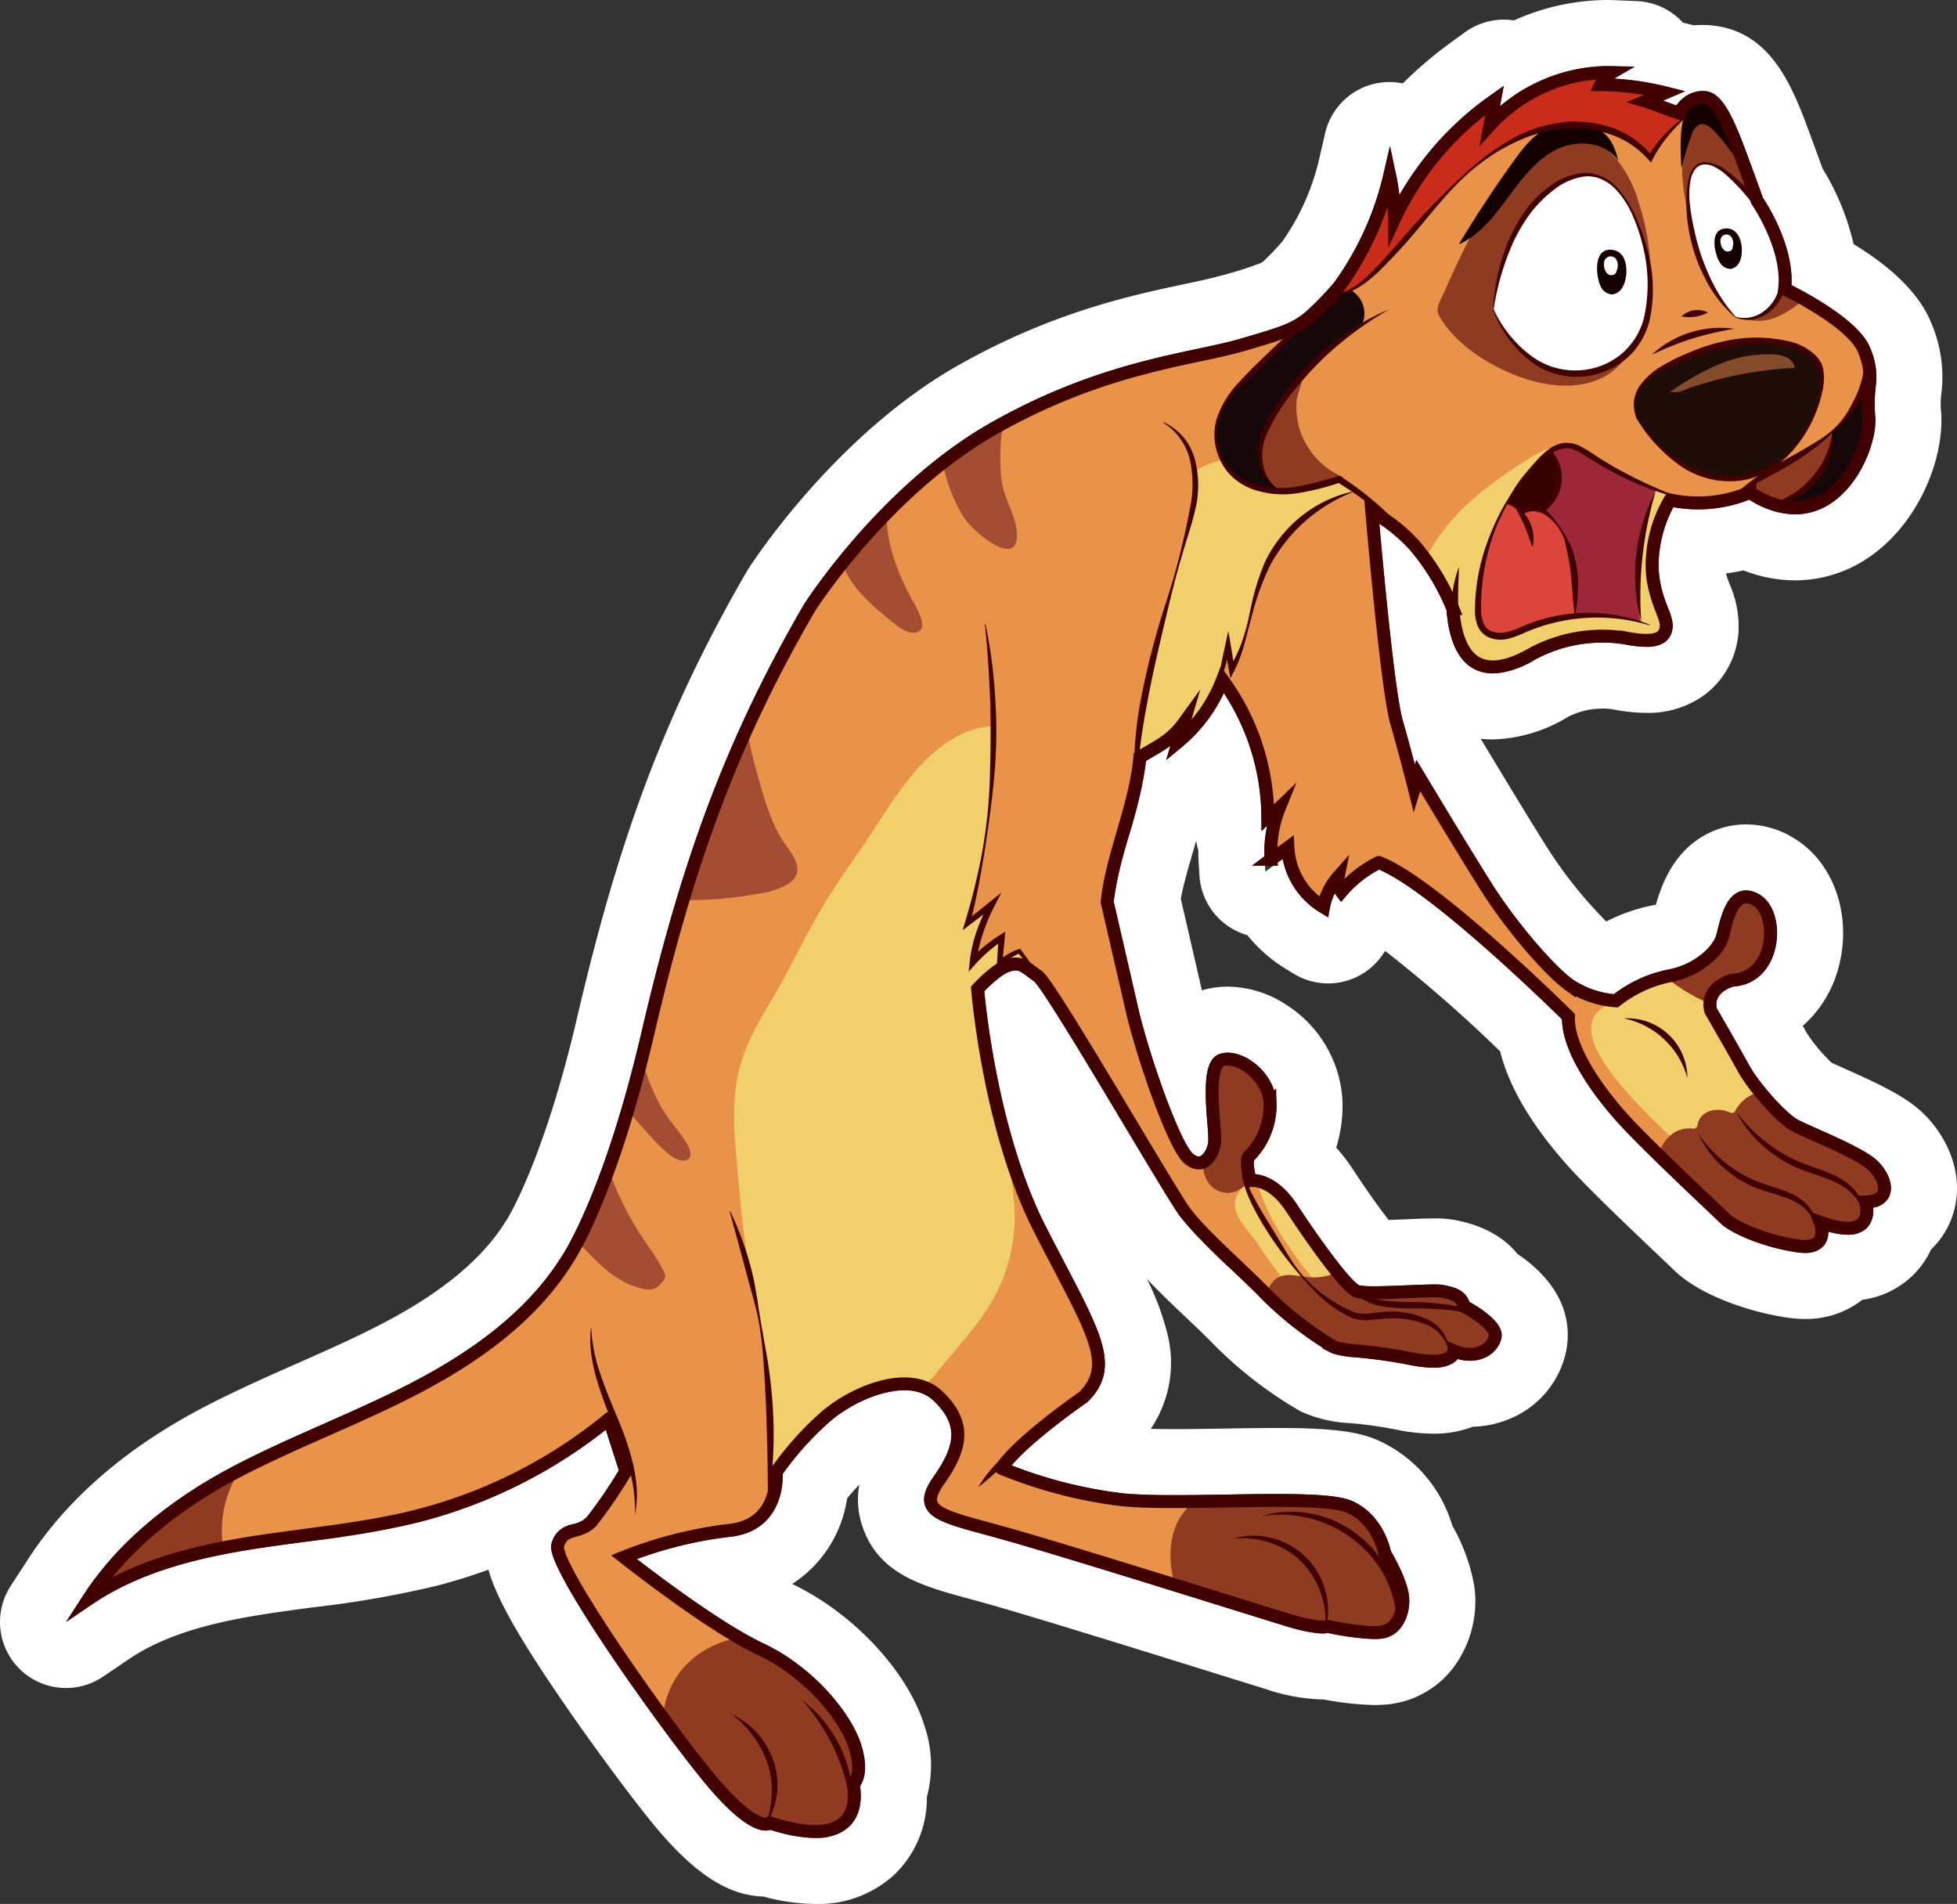 <svg xmlns="http://www.w3.org/2000/svg" viewBox="0 0 296.445 288.374"><rect x="0" y="0" width="296.445" height="288.374" fill="#333333" stroke="none"/><defs><style>.cls-1{fill:#fff}.cls-3{fill:#400100}.cls-4{fill:#f1cf6c}.cls-5{fill:#8e3b22}.cls-6{fill:#160708}.cls-13{fill:#a34d33}.cls-14{fill:#150000}</style></defs><g id="Layer_5"><path class="cls-1" d="M245.11 15.813q.42 0 .837.017l3.358.14-2.907 1.686c-.035.02-.069.041-.103.063a43.559 43.559 0 0 1 7.92 1.206l2.83.704-3.333 1.425.208.08c.589.224 1.154.44 1.788.653a4.929 4.929 0 0 1 3.94-2.194 4.82 4.82 0 0 1 .65.045c2.533.347 4.2 4.354 6.277 9.977l.195.53a360.82 360.82 0 0 1 2.038 5.604c.64.953 4.692 7.246 4.335 13.25 2.298 1.155 10.203 5.361 11.873 9.398a10.915 10.915 0 0 1 .873 6.17 21.347 21.347 0 0 0-.054 4.296c.321 3.64-2.234 10.516-7.127 13.447a9.689 9.689 0 0 1-5.02 1.403 13.156 13.156 0 0 1-6.931-2.217 20.945 20.945 0 0 1-7.772 1.462 21.331 21.331 0 0 1-3.733-.328 19.684 19.684 0 0 0-2.193 7.652 16.499 16.499 0 0 0 1.377 7.584 7.133 7.133 0 0 1 .718 2.9 3.007 3.007 0 0 1-1.141 2.267 4.607 4.607 0 0 1-2.858.75 17.432 17.432 0 0 1-3.143-.348 18.486 18.486 0 0 0-3.388-.3 21.452 21.452 0 0 0-10.31 2.58 13.237 13.237 0 0 1-6.401 2.093 5.995 5.995 0 0 1-2.843-.673c-2.396-1.265-3.803-4.268-4.182-8.924a34.345 34.345 0 0 0-5.445-8.994 26.578 26.578 0 0 0-4.723-4.084c.545 6.174 2.319 25.51 3.542 29.792a337.77 337.77 0 0 1 1.835 6.7l.226-.736 1.13 1.883c.067.112 6.77 11.28 10.315 16.892 3.523 5.579 9.277 12.374 12.313 14.543a13.493 13.493 0 0 0 6.16 2.186 19.875 19.875 0 0 1 8.07-3.7c4.134-.714 6.985-3.522 7.452-5.275.055-.207.113-.442.175-.695.489-1.978 1.226-4.968 3.232-5.817a2.847 2.847 0 0 1 1.12-.229 3.99 3.99 0 0 1 2 .61c2.201 1.284 3.225 4.836 2.38 8.263-.83 3.375-3.184 5.49-6.308 5.679-.56.16-3.01 1-2.528 3.303.497.86 3.38 5.852 4.876 8.572 1.626 2.957 5.727 7.395 7.389 8.29.59.318 1.708.816 3.002 1.393 2.96 1.319 6.642 2.96 8.511 4.376 1.416 1.074 3.118 3.502 2.469 5.544a3.03 3.03 0 0 1-2.566 2.02 3.82 3.82 0 0 1-1.004 3.126 3.95 3.95 0 0 1-2.846.977 11.045 11.045 0 0 1-2.929-.467 3.196 3.196 0 0 1-.645 2.053 3.52 3.52 0 0 1-2.921 1.165 8.424 8.424 0 0 1-1.229-.097c-5.183-.762-10.07-2.912-11.625-4.467a193.851 193.851 0 0 0-2.434-2.326c-3.61-3.425-10.33-9.8-13.17-12.98-3.102-3.475-8.227-10.03-8.331-15.51-2.472-2.427-19.93-19.41-27.701-22.68a16.955 16.955 0 0 0-4.957 3.958l-.792.948-.743-.988a3.493 3.493 0 0 1-.213-.32 8.44 8.44 0 0 0-.752 2.243l-.26 1.4-1.215-.744a12.24 12.24 0 0 1-5.673-8.078c-.405.268-.81.537-1.174.81l-1.446 1.083-.117-1.803a18.745 18.745 0 0 1 .386-5.171l-.86.831-.018-2.283a34.516 34.516 0 0 0-5.69-18.632 23.491 23.491 0 0 1-6.26 8.112l-2.463 2.04.627-2.146a28.672 28.672 0 0 1-2.72 1.71c-.31.181-.634.368-.969.567a65.657 65.657 0 0 1-2.546 11.18 60.303 60.303 0 0 0-2.344 10.152c.286 1.234 2.167 9.366 3.684 15.987 1.722 7.51 6.493 20.727 8.338 22.203a1.45 1.45 0 0 0 .868.399.574.574 0 0 0 .251-.056 2.983 2.983 0 0 0 1.185-2.347 24.523 24.523 0 0 0-.136-2.522c-.423-5.296-.577-9.748 1.834-10.599a3.71 3.71 0 0 1 1.243-.202 6.588 6.588 0 0 1 3.604 1.253 8.482 8.482 0 0 1 3.79 6.422 11.98 11.98 0 0 1-3.413 8.653 6.308 6.308 0 0 0 .205 2.077c1.34.125 3.892.901 6.341 4.632 4.713 7.181 8.477 11.837 9.394 12.19a9.424 9.424 0 0 0 2.213.152c1.562 0 3.608-.085 5.179-.151 1.735-.072 3.037-.124 3.958-.124a7.8 7.8 0 0 1 1.378.083c1.423.284 3.334.665 3.943 2.545 1.664.913 5.354 3.223 4.87 5.503a4.234 4.234 0 0 1-2.219 2.82 5.403 5.403 0 0 1-2.544.608 6.961 6.961 0 0 1-1.877-.27 2.46 2.46 0 0 1-.358.378 5.028 5.028 0 0 1-3.352.935 18.857 18.857 0 0 1-3.637-.422 75.264 75.264 0 0 0-7.881-1.126 12.594 12.594 0 0 1-4.038-.754 53.663 53.663 0 0 1-10.447-8.132c-1.159-1.212-2.72-2.694-4.375-4.265a78.132 78.132 0 0 1-7.976-8.252c-1.032-1.395-4.386-6.997-8.27-13.484-5.03-8.399-12.63-21.091-13.817-22.073a33.14 33.14 0 0 1-.982-.715c-.844-.633-1.248-.937-1.816-.937a2.822 2.822 0 0 0-.812.149c-1.242.378-3.052 2.082-3.931 3.003.285 3.048 2.286 21.843 9.287 35.576 1.066 2.09 2.058 3.99 2.966 5.724 5.725 10.955 8.339 15.955 3.44 20.855l-.139.114c-.086.06-8.052 5.559-11.418 9.543a68.155 68.155 0 0 0 16.943 4.24c2.123.203 4.845.266 7.81.266 2.479 0 5.127-.044 7.736-.087 2.63-.043 5.214-.085 7.608-.085 5.198 0 9.497.2 11.415 1.03 4.47 1.938 5.707 6.58 5.926 7.58.446.773 2.447 4.34 2.738 6.667a6.813 6.813 0 0 1-1.218 4.965 4.303 4.303 0 0 1-2.932 1.666 9.126 9.126 0 0 1-1.04.053 42.527 42.527 0 0 1-7.109-.912 3.76 3.76 0 0 1-.79.072 23.586 23.586 0 0 1-5.829-1.194c-1.347-.412-4.021-1.245-7.431-2.307-10.12-3.153-27.06-8.43-34.583-10.558a336.76 336.76 0 0 0-3.263-.902c-5.365-1.462-8.321-2.267-9.072-4.354-.556-1.548.405-3.208 1.304-4.483 3.542-5.018 3.535-8.015-.03-11.452a6.208 6.208 0 0 0-4.452-1.59c-3.801 0-8.397 2.264-11.288 4.769a46.875 46.875 0 0 0-7.124 7.915c.158 3.218-1.312 8.89-8.092 9.53a60.64 60.64 0 0 0-13.983 3.362c3.527 2.718 13.088 9.909 19.097 12.737 7.684 3.617 13.405 10.64 14.886 15.413 1.105 3.561.367 5.433-.186 6.244.188 1.19.407 4.194-1.698 6.161a7.233 7.233 0 0 1-5.12 1.678 23.116 23.116 0 0 1-6.737-1.222 2.42 2.42 0 0 1-.735.105q-.079 0-.163-.004c-2.062-.126-4.954-2.364-8.594-6.65-4.965-5.85-24.878-32.869-23.688-36.835a3.93 3.93 0 0 1 3.246-2.91 3.885 3.885 0 0 0 2.19-1.192 67.746 67.746 0 0 0 4.76-6.967l-1.97-6.143a76.61 76.61 0 0 1-28.09 13.936 147.52 147.52 0 0 1-17.382 3.02c-2.74.363-5.574.739-8.34 1.184-7.172 1.154-16.378 3.139-23.968 8.272l-3.99 2.699 2.62-4.042c5.021-7.748 12.78-14.383 23.061-19.722 4.375-2.271 8.947-4.293 13.368-6.248 4.575-2.023 9.305-4.115 13.79-6.474 10.46-5.501 17.73-11.667 22.224-18.849.088-.129 6.374-9.428 12.084-33.88 5.279-22.602 11.49-42.293 24.652-64.924.133-.212 11.568-18.008 28.2-27.448 12.892-7.317 23.654-9.603 31.512-11.272 2.308-.49 4.3-.913 5.969-1.39 7.316-2.09 7.94-2.505 9.603-3.614a38.711 38.711 0 0 0 5.02-5.025 45.67 45.67 0 0 0 7.453-16.378l.919-3.977.985 3.96a22.447 22.447 0 0 1 .513 3.142 48.105 48.105 0 0 1 13.834-15.113l1.987-1.44-.582 3.115a25.807 25.807 0 0 1 16.121-6.088m0-10a34.857 34.857 0 0 0-14.003 3.092 10.004 10.004 0 0 0-7.402 1.783l-1.987 1.44a63.25 63.25 0 0 0-7.447 6.314 10.006 10.006 0 0 0-2.018-.205h-.085a10 10 0 0 0-9.66 7.749l-.918 3.976a35.604 35.604 0 0 1-5.572 12.433 40.908 40.908 0 0 1-2.898 3.03c-.137.09-.269.177-.316.204a54.003 54.003 0 0 1-6.294 1.987c-1.34.383-3.174.772-5.298 1.223-8.019 1.703-20.135 4.277-34.372 12.357-18.978 10.772-31.604 30.622-31.729 30.821q-.092.147-.18.297c-13.785 23.703-20.261 44.198-25.745 67.677-5.026 21.524-10.432 30.237-10.66 30.598q-.084.124-.163.25c-3.531 5.643-9.55 10.65-18.401 15.304-4.179 2.198-8.744 4.217-13.16 6.17-4.58 2.026-9.297 4.111-13.952 6.528C21.011 224.99 11.98 232.781 6.004 242l-2.619 4.041a10 10 0 0 0 13.995 13.722l3.99-2.7c5.967-4.036 13.798-5.69 19.954-6.68 2.64-.426 5.398-.792 8.064-1.145a155.154 155.154 0 0 0 18.562-3.249 83.503 83.503 0 0 0 7.812-2.431c1.136 4.054 4.25 9.73 10.835 19.374 5.47 8.01 11.935 16.595 14.788 19.955 5.702 6.716 10.515 9.85 15.608 10.16l.114.007q.166.008.326.012a30.308 30.308 0 0 0 7.803 1.121 16.967 16.967 0 0 0 11.948-4.37 16.078 16.078 0 0 0 4.993-11.827 18.58 18.58 0 0 0-.385-10.85c-2.552-8.223-10.766-17.008-20.011-21.418a18.626 18.626 0 0 0 8.309-12.957 38.384 38.384 0 0 1 1.851-2.087 12.69 12.69 0 0 0 .571 6.606c2.513 6.986 8.993 8.752 15.855 10.622.975.265 2.032.553 3.168.875 7.458 2.11 24.94 7.557 34.33 10.484l.788.245c3.057.951 5.444 1.694 6.695 2.077a29.201 29.201 0 0 0 8.753 1.631l.193-.001a45.746 45.746 0 0 0 7.706.84 18.849 18.849 0 0 0 2.196-.119 14.298 14.298 0 0 0 9.644-5.426 16.77 16.77 0 0 0 3.273-12.38 28.25 28.25 0 0 0-3.345-9.25 20.545 20.545 0 0 0-11.265-12.93c-3.165-1.37-7.192-1.855-15.392-1.855a487 487 0 0 0-7.702.085l-.069.001-.098.002c-2.512.041-5.11.084-7.476.084-1.387 0-2.606-.015-3.669-.045a17.848 17.848 0 0 0 2.475-14.554 40.194 40.194 0 0 0-3.06-8.14c1.852 1.966 3.991 3.996 6.087 5.984 1.561 1.482 3.038 2.884 4.032 3.923a62.039 62.039 0 0 0 13.197 10.162 20.23 20.23 0 0 0 7.53 1.763 65.577 65.577 0 0 1 6.906.98 28.415 28.415 0 0 0 5.596.617 16.535 16.535 0 0 0 6.023-1.05 15.466 15.466 0 0 0 6.78-1.76 14.207 14.207 0 0 0 7.328-9.578c.71-3.348.569-9.47-7.361-14.844-2.068-2.567-5.17-4.274-9.272-5.093a16.415 16.415 0 0 0-3.339-.277c-1.114 0-2.456.053-4.375.133-.752.031-1.648.069-2.526.097-1.299-1.68-3.183-4.28-5.483-7.784a24.692 24.692 0 0 0-2.454-3.167 21.464 21.464 0 0 0 .955-7.064 18.331 18.331 0 0 0-8.154-14.33 16.43 16.43 0 0 0-9.234-2.989 13.758 13.758 0 0 0-3.912.559 8207.792 8207.792 0 0 0-3.192-13.858c.373-2.069 1.038-4.358 1.784-6.927q.267-.92.542-1.88a9.979 9.979 0 0 0 .329 1.462q-.008 1.039.06 2.076l.117 1.797a10.002 10.002 0 0 0 7.248 8.971 22.626 22.626 0 0 0 5.8 5.093l1.215.744a10 10 0 0 0 13.766-3.328l.116-.103a212.77 212.77 0 0 1 17.397 15.19c1.336 5.387 4.763 11.192 10.235 17.322 2.869 3.212 8.586 8.678 13.72 13.55l.175.165a230.04 230.04 0 0 1 2.087 1.992c3.861 3.861 11.445 6.446 17.252 7.3a18.44 18.44 0 0 0 2.683.203 13.78 13.78 0 0 0 8.717-2.903 13.474 13.474 0 0 0 7.521-3.585 13.056 13.056 0 0 0 2.88-4.03 12.614 12.614 0 0 0 3.32-5.32c2.12-6.664-1.601-13.249-5.955-16.549-2.577-1.953-6.109-3.592-10.458-5.531-.611-.272-1.432-.637-1.955-.881a24.849 24.849 0 0 1-3.768-4.496c-.185-.337-.39-.707-.61-1.098a17.804 17.804 0 0 0 5.52-9.25c1.923-7.812-.977-15.745-7.053-19.289a13.844 13.844 0 0 0-7.038-1.972 12.805 12.805 0 0 0-5.023 1.021c-5.663 2.398-7.723 7.793-8.653 11.14h-.005a27.162 27.162 0 0 0-7.518 2.545 66.983 66.983 0 0 1-8.868-11.058c-3.31-5.239-9.531-15.591-10.147-16.615a16.975 16.975 0 0 0 1.836.098 22.952 22.952 0 0 0 11.4-3.432 11.586 11.586 0 0 1 5.31-1.24 8.607 8.607 0 0 1 1.547.128 27.066 27.066 0 0 0 4.985.519 14.376 14.376 0 0 0 8.887-2.772 12.996 12.996 0 0 0 5.07-9.336 15.799 15.799 0 0 0-1.326-7.358c-.245-.644-.44-1.172-.574-1.643a31.734 31.734 0 0 0 2.66-.474 21.444 21.444 0 0 0 7.815 1.514 19.79 19.79 0 0 0 10.156-2.823c8.31-4.978 12.602-15.555 11.953-22.907a11.662 11.662 0 0 1 .049-2.485 20.756 20.756 0 0 0-1.59-10.926c-1.709-4.132-5.636-8.085-11.7-11.79a38.071 38.071 0 0 0-4.705-11.451c-.347-.97-.899-2.491-1.702-4.66l-.19-.515c-2.509-6.792-5.628-15.236-14.3-16.426a14.912 14.912 0 0 0-2.01-.138q-.651 0-1.292.057l-1.656-.412a9.995 9.995 0 0 0-6.983-3.26l-3.357-.139c-.411-.017-.83-.026-1.25-.026z" transform="translate(-1.776 -5.813)"/></g><g id="Layer_4"><path d="M204.648 49.199a46.435 46.435 0 0 0 7.638-16.765 34.102 34.102 0 0 1 .708 6.583 45.344 45.344 0 0 1 15.163-17.998l-.702 3.763a24.401 24.401 0 0 1 18.452-7.973 4.144 4.144 0 0 0-1.664 1.822 42.379 42.379 0 0 1 9.736 1.244l-2.97 1.27c1.947.595 3.176 1.21 5.123 1.806 0 0 1.323-2.715 4.033-2.343 2.244.308 4.19 5.836 5.687 9.877s2.395 6.735 2.395 6.735 4.49 5.699 3.741 11.979c0 0 10.327 5.232 12.123 9.572s.3 5.089.748 10.177-5.897 19.373-18.02 11.441a20.058 20.058 0 0 1-12.079 1.148 19.41 19.41 0 0 0-2.677 8.663c-.449 5.388 2.245 8.83 2.095 10.477s-1.197 2.694-5.986 1.796a22.377 22.377 0 0 0-14.368 2.394c-3.89 2.245-11.075 4.94-11.973-6.884a35.47 35.47 0 0 0-5.687-9.429 24.25 24.25 0 0 0-6.585-5.238s2.245 26.64 3.742 31.878 2.694 10.027 2.694 10.027l.598-1.945s6.735 11.224 10.327 16.912 9.429 12.571 12.571 14.816a14.515 14.515 0 0 0 7.035 2.395 19.235 19.235 0 0 1 7.932-3.742c4.34-.748 7.632-3.741 8.231-5.986s1.497-7.633 5.089-5.538 2.993 11.823-3.592 12.123c0 0-4.19 1.047-3.293 4.64 0 0 3.293 5.686 4.939 8.68s5.837 7.632 7.782 8.68 8.77 3.705 11.387 5.687c2.082 1.578 3.995 5.776-.645 5.926 0 0 1.939 6.275-6.888 3.06 0 0 1.684 4.334-3.405 3.586s-9.728-2.844-11.075-4.19-11.823-11.076-15.564-15.266-8.232-10.477-8.082-15.266c0 0-20.354-20.204-28.735-23.347a17.994 17.994 0 0 0-5.656 4.405 2.788 2.788 0 0 1-.493-2.207 9.47 9.47 0 0 0-2.219 4.54 11.114 11.114 0 0 1-5.384-8.983c-.793.594-1.767 1.17-2.56 1.765a17.727 17.727 0 0 1 1.234-7.736c-.512.494-1.212.675-1.724 1.17a35.493 35.493 0 0 0-6.87-20.623 22.708 22.708 0 0 1-6.685 9.356l.808-2.765c-1.902 2.62-3.861 3.427-6.632 5.102-.707 7.632-4.224 14.836-4.956 21.98 0 0 2.075 8.962 3.721 16.146s6.436 20.953 8.68 22.749 3.742-.749 3.892-2.694-1.497-11.375 1.047-12.273 7.184 2.395 7.334 6.586a10.921 10.921 0 0 1-3.143 7.932c-.748.598.15 3.741.15 3.741s3.143-.598 6.285 4.19 8.232 11.974 9.878 12.572 11.374-.299 12.871 0 2.993.599 3.293 2.245c0 0 5.168 2.694 4.754 4.64s-2.928 3.49-6.221 2.143c0 0 .12 2.496-6.615 1.15s-10.177-1.048-11.674-1.797a52.84 52.84 0 0 1-10.177-7.932c-3.292-3.442-9.728-8.98-12.272-12.422s-20.354-34.422-22.3-35.769-2.502-2.245-4.469-1.646-4.66 3.592-4.66 3.592 1.646 21.102 9.429 36.368 11.673 20.354 6.585 25.442c0 0-9.579 6.585-12.422 10.776a69.614 69.614 0 0 0 18.408 4.789c9.429.898 29.783-.898 34.273 1.048s5.388 7.034 5.388 7.034 2.394 4.04 2.694 6.435-.749 5.238-3.293 5.538-8.082-.898-8.082-.898-.898.598-6.285-1.048-31.986-10.027-42.035-12.87-14.089-3.144-10.497-8.232 4.041-8.68-.15-12.722-12.571-.748-17.061 3.143a47.146 47.146 0 0 0-7.483 8.381s.748 8.082-7.184 8.83a63.342 63.342 0 0 0-15.864 4.041s13.02 10.327 20.653 13.919 13.02 10.476 14.368 14.816-.3 5.688-.3 5.688 2.694 10.775-12.571 5.836c0 0-1.946 1.796-8.68-6.136s-24.395-32.925-23.497-35.919 3.292-1.496 5.238-3.741a74.136 74.136 0 0 0 5.088-7.483l-2.544-7.932a75.017 75.017 0 0 1-28.828 14.65c-8.388 2.16-17.08 2.81-25.633 4.186s-17.186 3.575-24.36 8.428c5.438-8.392 13.815-14.776 22.69-19.385s18.312-8.07 27.163-12.725 17.291-10.718 22.597-19.195c0 0 6.371-9.184 12.208-34.178s12.272-43.551 24.544-64.654c0 0 11.225-17.66 27.838-27.089s29.932-10.476 37.265-12.571 8.082-2.544 9.878-3.742 5.246-5.232 5.246-5.232z" transform="translate(-1.776 -5.813)" style="fill:#e9924a"/><path class="cls-3" d="M186.045 110.687q.254-1.836.61-3.647c.213-1.214.479-2.414.741-3.616l.445-2.033.358 2.072c.212 1.233.42 2.466.56 3.708l-.768-.15a24.138 24.138 0 0 0 3.029-7.86 35.985 35.985 0 0 1 2.39-8.268 20.063 20.063 0 0 1 5.375-6.8 19.165 19.165 0 0 1 7.714-3.792l.03.093a24.413 24.413 0 0 0-12.301 10.915 38.812 38.812 0 0 0-2.878 7.935c-.775 2.731-1.289 5.58-2.643 8.188l-.542 1.045-.225-1.195c-.23-1.23-.393-2.47-.551-3.709l.802.04c-.304 1.191-.606 2.383-.959 3.563q-.498 1.778-1.092 3.533z" transform="translate(-1.776 -5.813)"/><path class="cls-4" d="M186.637 109.523a.658.658 0 0 1 0-.187 20.747 20.747 0 0 0 .431-3.186.622.622 0 0 1 1.217-.164 9.726 9.726 0 0 1 .243 1.142c2.279-5.909 2.891-12.602 6.413-17.942a22.826 22.826 0 0 1 12.153-9.072 21.713 21.713 0 0 0-6.173-2.986c-2.255-.765-4.674-1.97-7.037-2.23-4.135.056-7.956.205-11.12 2.338-.283 3.982-.162 6.7-1.515 10.497-1.418 3.982-3.462 12.326-4.467 16.43a97.67 97.67 0 0 0-1.866 9.83c-.321 1.937-1.079 3.904-.926 5.888a7.64 7.64 0 0 0 .33 1.685c.046-.365.092-.73.126-1.096 2.771-1.675 4.73-2.481 6.632-5.102l-.808 2.765a22.543 22.543 0 0 0 6.367-8.61z" transform="translate(-1.776 -5.813)"/><path class="cls-4" d="M255.49 178.643c1.738 1.81 3.443 4.223 6.14 4.424 2.742.204 5.176-1.238 7.133-3.027a45.373 45.373 0 0 0 4.175-4.242 32.584 32.584 0 0 1-7.086-8.222c-1.646-2.994-4.939-8.68-4.939-8.68-.898-3.593 3.293-4.64 3.293-4.64 6.585-.3 7.183-10.028 3.592-12.123s-4.49 3.293-5.089 5.538-3.891 5.238-8.231 5.986a18.917 18.917 0 0 0-7.54 3.437.454.454 0 0 1-.342.438c-11.162 3.272 5.52 17.597 8.894 21.111z" transform="translate(-1.776 -5.813)"/><path class="cls-4" d="M192.234 194.094a64.727 64.727 0 0 0 3.795 5.32c2.02 2.217 4.112 2.735 6.173 2.33a7.46 7.46 0 0 1-2.924-2.465 54.62 54.62 0 0 1-5.125-7.236.494.494 0 0 1-.214-.163 18.57 18.57 0 0 1-3.549-6.631c-3.461 3.25-.263 6.006 1.844 8.845z" transform="translate(-1.776 -5.813)"/><path class="cls-4" d="M192.134 184.667a31.686 31.686 0 0 0 4.814 9.829 37.948 37.948 0 0 0 3.862 5.092 3.257 3.257 0 0 0 4.85.396 104.484 104.484 0 0 1-8.204-11.156c-2.08-3.17-4.153-3.975-5.322-4.16z" transform="translate(-1.776 -5.813)"/><path class="cls-4" d="M156.002 149.776a4.879 4.879 0 0 0-2.11 1.367c-.317.386-.952-.03-.818-.477a14.326 14.326 0 0 0 .391-2.844c-1.271.89-2.506 1.83-3.747 2.763-.357.27-.82-.176-.719-.553a22.463 22.463 0 0 1 2.853-7.016 11.537 11.537 0 0 0-2.216 1.787.418.418 0 0 1-.468.12.463.463 0 0 1-.458-.466c-.03-2.067.82-3.89 1.252-5.88.506-2.332.765-4.751 1.147-7.108a63.425 63.425 0 0 0 1.033-15.663c-8.064.373-13.619 8.827-17.539 14.952-2.338 3.654-4.937 7.134-7.242 10.808-2.47 3.937-4.544 8.108-6.722 12.207-2.103 3.958-4.795 7.716-6.283 11.969-1.578 4.509-1.563 9.363-1.14 14.065.893 9.9 1.048 14.616 4.075 28.603.98 4.528.863 10.128 1.074 14.757.16 3.534-.054 7.083-.04 10.617a10.088 10.088 0 0 0 1.008-4.997 47.145 47.145 0 0 1 7.483-8.38c3.828-3.318 10.476-6.183 14.952-4.457 1.37-1.613 2.72-3.243 4.076-4.868 2.612-3.127 5.28-6.098 7.053-9.808a25.595 25.595 0 0 0 2.557-12.277c-.182-3.995-1.163-7.906-1.696-11.861a130.39 130.39 0 0 1-3.894-21.533s2.694-2.994 4.66-3.592c1.682-.512 2.339.075 3.71 1.097a10.136 10.136 0 0 0-2.226-3.324z" transform="translate(-1.776 -5.813)"/><path class="cls-4" d="M217.886 90.221c3.105-6.35 9.002-10.84 14.97-14.627 1.737-1.101 3.61-2.199 5.665-2.224 2.917-.035 5.37 2.057 7.522 4.028 2.455 2.249 6.31 2.117 9.258 3.664a17.341 17.341 0 0 0-1.536 18.213 3.164 3.164 0 0 1 .577 2.33 1.958 1.958 0 0 1-1.577 1.197 6.249 6.249 0 0 1-2.067-.125c-5.013-.832-10.342-.844-14.963 1.268-2.282 1.044-4.454 2.613-6.962 2.692a6.275 6.275 0 0 1-5.71-3.461c-.766-1.59-.812-3.414-1.136-5.149a16.848 16.848 0 0 0-4.041-7.806z" transform="translate(-1.776 -5.813)"/><path class="cls-5" d="M198.804 71.305a11.695 11.695 0 0 0 6.462 6.791l-7.46 1.959a5.506 5.506 0 0 1-2.67.246c-1.427-.348-2.33-1.76-2.818-3.146a11.9 11.9 0 0 1 .57-9.155c1.026-2.051 3.674-5.39 6.157-5.556.217 1.15-.784 2.946-.87 4.221a11.563 11.563 0 0 0 .63 4.64z" transform="translate(-1.776 -5.813)"/><path class="cls-6" d="m203.902 50.254-12.453 11.925c-2.247 2.151-4.595 4.473-5.334 7.495a8.412 8.412 0 0 0 2.625 8.194 11.101 11.101 0 0 0 7.773 2.315 1.514 1.514 0 0 1-1.108-.27 6.253 6.253 0 0 1-2.684-6.016 14.343 14.343 0 0 1 2.643-6.364 43.231 43.231 0 0 1 12.723-12.538 4.062 4.062 0 0 0-1.163-4.872 2.501 2.501 0 0 0-1.639-.671c-.604.017-1.254.212-1.383.802z" transform="translate(-1.776 -5.813)"/><path d="M250.027 97.338a.59.59 0 0 1 .16-.38 36.121 36.121 0 0 1 .251-7.901c.457-3.064.797-6.303 2.226-9.089a54.501 54.501 0 0 1-9.993-5.155 7.113 7.113 0 0 0-3.525-1.525c-1.63-.045-3.038 1.088-4.188 2.243a32.292 32.292 0 0 0-9.29 22.286 4.823 4.823 0 0 0 .958 3.465 3.606 3.606 0 0 0 3.176.834 14.677 14.677 0 0 0 3.21-1.14 26.054 26.054 0 0 1 17.317-.893 8.83 8.83 0 0 1-.302-2.745z" transform="translate(-1.776 -5.813)" style="fill:#9d2738"/><path class="cls-5" d="M233.116 29.703a11.2 11.2 0 0 1 5.108-3.212 8.552 8.552 0 0 1 7.66 2.57 18.025 18.025 0 0 1 4.077 7.291c2.063 6.236 2.595 13.159.37 19.339a13.534 13.534 0 0 1-4.454 6.489c-3.389 2.472-8.047 2.431-12.084 1.293-5.13-1.445-11.172-4.946-13.944-9.694-.727-1.245-.027-2.124.51-3.32.636-1.418 1.262-2.84 1.92-4.247a82.206 82.206 0 0 1 4.346-8.211 43.017 43.017 0 0 1 6.49-8.298z" transform="translate(-1.776 -5.813)"/><path class="cls-5" d="M256.963 25.87c-1.314 7.475.8 15.162 3.907 22.087 1.163 2.592 2.736 5.359 5.448 6.205a6.877 6.877 0 0 0 4.514-.299 14.629 14.629 0 0 0 3.885-2.45 5.711 5.711 0 0 1-2.435-3.098 20.111 20.111 0 0 1-.879-3.63c-1.283-6.558-4.402-12.589-7.485-18.517-.828-1.593-1.92-3.379-3.702-3.601-1.926-.24-2.917 1.391-3.253 3.302z" transform="translate(-1.776 -5.813)"/><path class="cls-1" d="M227.988 52.658s.898-12.894 9.129-18.58 12.123 3.142 13.62 8.38c.794 2.783 1.674 7.804.327 12.282-2.246 7.465-11.537 10.06-17.635 5.205a17.558 17.558 0 0 1-5.441-7.287z" transform="translate(-1.776 -5.813)"/><path class="cls-1" d="M264.655 53.833s-5.388-4.64-6.885-14.518 2.395-12.571 10.477-2.095 1.796 18.558-3.592 16.613z" transform="translate(-1.776 -5.813)"/><path d="M235.52 83.457a7.936 7.936 0 0 0 1.317-9.421 18.45 18.45 0 0 0-6.56 7.43 2.764 2.764 0 0 0-.182 2.663 2.119 2.119 0 0 0 1.333.79 4.81 4.81 0 0 0 4.093-1.462z" transform="translate(-1.776 -5.813)" style="fill:#350202"/><path d="M257.786 22.948a22.323 22.323 0 0 0-6.01 6.786c-3.57-4.418-9.974-5.825-15.512-4.559s-10.304 4.794-14.325 8.807-7.46 8.574-11.467 12.6c-1.783 1.792-3.854 3.557-6.366 3.832a67.714 67.714 0 0 0 8.138-17.044l1.15 5.606A40.491 40.491 0 0 1 227.7 21.334l-.236 3.426a26.588 26.588 0 0 1 18.08-8.414l-1.122 1.912a45.163 45.163 0 0 1 8.531 1.503l-1.925 1.026c2.135.777 4.622 1.384 6.758 2.16z" transform="translate(-1.776 -5.813)" style="fill:#ca2c1b"/><path d="M249.679 69.084s5.415 9.789 15.103 9.201 14.387-13.276 12.624-17.153-10.339-4.817-17.623-2.233-11.75 5.214-10.104 10.185z" transform="translate(-1.776 -5.813)" style="fill:#1e0d09"/><path d="M240.342 98.84a36.78 36.78 0 0 0-.414-8.164 12.356 12.356 0 0 0-3.829-7.07 2.967 2.967 0 0 0-3.694-.266 3.926 3.926 0 0 0-2.58-1.319 29.177 29.177 0 0 0-3.88 17.319 3.677 3.677 0 0 0 .847 2.385 2.656 2.656 0 0 0 2.164.602 8.72 8.72 0 0 0 2.209-.696 54.251 54.251 0 0 1 9.177-2.791z" transform="translate(-1.776 -5.813)" style="fill:#db453b"/><path d="M273.676 61.514a2.302 2.302 0 0 0-1.294-1.577 5.249 5.249 0 0 0-2.053-.447 19.143 19.143 0 0 0-8.298 1.562 39.28 39.28 0 0 0-7.384 4.208c.263-.178.972.009 1.31-.06a15.847 15.847 0 0 0 1.83-.65q1.859-.63 3.757-1.134a59.087 59.087 0 0 1 7.7-1.507q2.208-.282 4.432-.395z" transform="translate(-1.776 -5.813)" style="fill:#834b29"/><path class="cls-6" d="M270.815 82.198a14.116 14.116 0 0 0 5.894-4.152 11.045 11.045 0 0 0 2.55-6.687 34.29 34.29 0 0 0 4.538-6.487 21.22 21.22 0 0 1-.143 8.755 12.828 12.828 0 0 1-4.679 7.268 8.808 8.808 0 0 1-8.16 1.303z" transform="translate(-1.776 -5.813)"/><path class="cls-5" d="M279.192 71.396a8.58 8.58 0 0 1-1.18 5.148 13.466 13.466 0 0 1-4.374 4.155 5.324 5.324 0 0 1-2.092.93 4.246 4.246 0 0 1-2.574-.595c-.786-.428-1.493-.99-2.254-1.461l2.18-1.782c3.151-2.575 7.163-3.795 10.294-6.395z" transform="translate(-1.776 -5.813)"/><path class="cls-5" d="M223.498 203.644c-.3-1.646-1.796-1.945-3.293-2.245s-11.225.599-12.87 0a11.017 11.017 0 0 1-2.96-2.904 8.674 8.674 0 0 1-4.259.778c-2.173-.189-4.484-1.135-5.944 1.237a5.617 5.617 0 0 0-.582 1.363 52.876 52.876 0 0 0 10.152 7.907c1.497.749 4.939.45 11.674 1.796s6.615-1.149 6.615-1.149c3.292 1.347 5.807-.198 6.22-2.143s-4.753-4.64-4.753-4.64z" transform="translate(-1.776 -5.813)"/><path class="cls-5" d="M211.525 241.06s-.898-5.089-5.388-7.034c-3.129-1.356-13.957-.896-23.427-.795-3.882 3.04-4.248 8.003-2.985 12.625 7.62 2.364 14.397 4.487 16.833 5.231 5.388 1.646 6.286 1.048 6.286 1.048s5.538 1.197 8.082.898 3.592-3.143 3.293-5.538-2.694-6.435-2.694-6.435z" transform="translate(-1.776 -5.813)"/><path class="cls-5" d="M131.306 270.394c-1.347-4.34-6.735-11.225-14.368-14.817a43.537 43.537 0 0 1-3.241-1.725 15.912 15.912 0 0 0-4.948 1.772 12.81 12.81 0 0 0-6.544 10.38c2.94 4.021 5.67 7.564 7.55 9.777 6.734 7.933 8.68 6.137 8.68 6.137 15.265 4.938 12.571-5.837 12.571-5.837s1.647-1.347.3-5.687z" transform="translate(-1.776 -5.813)"/><path class="cls-5" d="M38.102 228.488c-.064.033-.13.064-.193.097-8.875 4.609-17.252 10.993-22.69 19.385 6.056-4.096 13.152-6.298 20.36-7.714a16.884 16.884 0 0 1 2.523-11.768z" transform="translate(-1.776 -5.813)"/><path class="cls-13" d="M97.905 200.648c1.58.536 2.816.89 3.958-.38 1.037-1.155.704-1.435-.02-2.78-.737-1.37-1.698-2.626-2.544-3.929a45.161 45.161 0 0 1-5.337-10.67 90.615 90.615 0 0 1-4.689 10.98c2.513 2.665 5.163 5.603 8.632 6.78z" transform="translate(-1.776 -5.813)"/><path class="cls-13" d="M98.953 176.392c1.189 1.265 4.48 5.495 6.506 5.197 2.425-.358-.613-4.019-1.264-4.89a29.013 29.013 0 0 1-2.351-3.347 34.375 34.375 0 0 1-2.859-7.194q-1.064 4.24-2.123 7.815c.748.817 1.435 1.72 2.091 2.419z" transform="translate(-1.776 -5.813)"/><path class="cls-13" d="M117.033 141.103a11.154 11.154 0 0 0 4.258-1.484c2.741-2.018.42-4.417-.912-6.452-2.148-3.28-3.157-7.578-4.207-11.308a38.876 38.876 0 0 1-1.196-5.818 203.379 203.379 0 0 0-9.733 26.104 58.425 58.425 0 0 0 11.79-1.042z" transform="translate(-1.776 -5.813)"/><path class="cls-13" d="M129.381 91.083c1.01 3.192 3.82 5.857 6.334 7.921 1.015.834 2.897 2.587 4.248 2.631 3.027.099.648-3.749.022-4.898-2.273-4.17-3.966-8.6-3.907-13.203a103.497 103.497 0 0 0-6.697 7.55z" transform="translate(-1.776 -5.813)"/><path class="cls-13" d="M147.76 84.156c1.362 2.192 8.653 8.314 8.03 2.085-.265-2.649-2.004-5.058-2.307-7.776a28.846 28.846 0 0 1 .288-8.543c-.505.274-1.002.533-1.512.822a64.118 64.118 0 0 0-7.656 5.152 23.942 23.942 0 0 0 3.158 8.26z" transform="translate(-1.776 -5.813)"/><path class="cls-5" d="M186.83 166.378c-2.544.898-.898 10.327-1.047 12.273-.098 1.266-.768 2.778-1.841 3.19-.004 1.842.811 3.814 2.637 4.446 1.886.654 3.509-.361 4.543-1.83-.174-.667-.743-3.048-.101-3.561a10.921 10.921 0 0 0 3.143-7.932c-.15-4.191-4.79-7.484-7.334-6.586z" transform="translate(-1.776 -5.813)"/><path class="cls-5" d="M285.02 181.943c-2.616-1.982-9.44-4.64-11.386-5.687a23.895 23.895 0 0 1-5.228-5.042 5.423 5.423 0 0 0-3.774 2.867.631.631 0 0 1-.848.222c-1.813-.858-4.53-.362-4.883 2a.617.617 0 0 1-.598.455c-2.764-.31-4.68 1.583-5.258 4.018 4.264 4.17 9.08 8.664 9.963 9.548 1.347 1.347 5.987 3.443 11.075 4.19s3.405-3.584 3.405-3.584c8.827 3.214 6.888-3.061 6.888-3.061 4.64-.15 2.727-4.348.645-5.926z" transform="translate(-1.776 -5.813)"/><path class="cls-5" d="M267.798 142.133c-3.592-2.095-4.49 3.293-5.089 5.538s-3.891 5.238-8.231 5.986c-.155.027-.307.062-.46.095a28.527 28.527 0 0 0 6.78 4.106c.057-2.756 3.408-3.602 3.408-3.602 6.585-.3 7.184-10.028 3.592-12.123z" transform="translate(-1.776 -5.813)"/><path class="cls-14" d="M246.89 30.14c-1.913-2.897-6.269-3.225-9.372-1.668s-5.254 4.477-7.317 7.27-4.29 5.677-7.459 7.098q3.836-6.377 8.17-12.423c1.557-2.172 3.268-4.4 5.708-5.49a8.025 8.025 0 0 1 6.793.164c2.09 1.056 2.98 2.762 3.477 5.05z" transform="translate(-1.776 -5.813)"/><path class="cls-14" d="M256.466 31.225q.662-2.54 1.57-5.008a2.388 2.388 0 0 1 1.07-1.484c.894-.397 1.85.374 2.502 1.103a40.896 40.896 0 0 1 5.231 7.338l-3.267-9.196a5.902 5.902 0 0 0-1.445-2.577c-1.743-1.526-4.278-.38-5.06 1.572-.938 2.34-.725 5.79-.601 8.252z" transform="translate(-1.776 -5.813)"/><path d="M204.648 49.199a46.435 46.435 0 0 0 7.638-16.765 34.102 34.102 0 0 1 .708 6.583 45.344 45.344 0 0 1 15.163-17.998l-.702 3.763a24.401 24.401 0 0 1 18.452-7.973 4.144 4.144 0 0 0-1.664 1.822 42.379 42.379 0 0 1 9.736 1.244l-2.97 1.27c1.947.595 3.176 1.21 5.123 1.806 0 0 1.323-2.715 4.033-2.343 2.244.308 4.19 5.836 5.687 9.877s2.074 5.708 2.074 5.708 4.93 7.109 4.182 13.389c0 0 10.207 4.85 12.003 9.19s.3 5.088.748 10.176-5.897 19.373-18.02 11.441a20.058 20.058 0 0 1-12.079 1.148 19.41 19.41 0 0 0-2.677 8.663c-.449 5.388 2.245 8.83 2.095 10.477s-1.197 2.694-5.986 1.796a22.377 22.377 0 0 0-14.368 2.394c-3.89 2.245-11.075 4.94-11.973-6.884a35.47 35.47 0 0 0-5.687-9.429 24.25 24.25 0 0 0-6.585-5.238s2.245 26.64 3.742 31.878 2.694 10.027 2.694 10.027l.598-1.945s6.735 11.224 10.327 16.912 9.429 12.571 12.571 14.816a14.515 14.515 0 0 0 7.035 2.395 19.235 19.235 0 0 1 7.932-3.742c4.34-.748 7.632-3.741 8.231-5.986s1.497-7.633 5.089-5.538 2.993 11.823-3.592 12.123c0 0-4.19 1.047-3.293 4.64 0 0 3.293 5.686 4.939 8.68s5.837 7.632 7.782 8.68 8.77 3.705 11.387 5.687c2.082 1.578 3.995 5.776-.645 5.926 0 0 1.939 6.275-6.888 3.06 0 0 1.684 4.334-3.405 3.586s-9.728-2.844-11.075-4.19-11.823-11.076-15.564-15.266-8.232-10.477-8.082-15.266c0 0-20.354-20.204-28.735-23.347a17.994 17.994 0 0 0-5.656 4.405 2.788 2.788 0 0 1-.493-2.207 9.47 9.47 0 0 0-2.219 4.54 11.114 11.114 0 0 1-5.384-8.983c-.793.594-1.767 1.17-2.56 1.765a17.727 17.727 0 0 1 1.234-7.736c-.512.494-1.212.675-1.724 1.17a35.493 35.493 0 0 0-6.87-20.623 22.708 22.708 0 0 1-6.685 9.356l.808-2.765c-1.902 2.62-3.861 3.427-6.632 5.102-.707 7.632-4.224 14.836-4.956 21.98 0 0 2.075 8.962 3.721 16.146s6.436 20.953 8.68 22.749 3.742-.749 3.892-2.694-1.497-11.375 1.047-12.273 7.184 2.395 7.334 6.586a10.921 10.921 0 0 1-3.143 7.932c-.748.598.15 3.741.15 3.741s3.143-.598 6.285 4.19 8.232 11.974 9.878 12.572 11.374-.299 12.871 0 2.993.599 3.293 2.245c0 0 5.168 2.694 4.754 4.64s-2.928 3.49-6.221 2.143c0 0 .12 2.496-6.615 1.15s-10.177-1.048-11.674-1.797a52.84 52.84 0 0 1-10.177-7.932c-3.292-3.442-9.728-8.98-12.272-12.422s-20.354-34.422-22.3-35.769-2.502-2.245-4.469-1.646-4.66 3.592-4.66 3.592 1.646 21.102 9.429 36.368 11.673 20.354 6.585 25.442c0 0-9.579 6.585-12.422 10.776a69.614 69.614 0 0 0 18.408 4.789c9.429.898 29.783-.898 34.273 1.048s5.388 7.034 5.388 7.034 2.394 4.04 2.694 6.435-.749 5.238-3.293 5.538-8.082-.898-8.082-.898-.898.598-6.285-1.048-31.986-10.027-42.035-12.87-14.089-3.144-10.497-8.232 4.041-8.68-.15-12.722-12.571-.748-17.061 3.143a47.146 47.146 0 0 0-7.483 8.381s.748 8.082-7.184 8.83a63.342 63.342 0 0 0-15.864 4.041s13.02 10.327 20.653 13.919 13.02 10.476 14.368 14.816-.3 5.688-.3 5.688 2.694 10.775-12.571 5.836c0 0-1.946 1.796-8.68-6.136s-24.395-32.925-23.497-35.919 3.292-1.496 5.238-3.741a74.136 74.136 0 0 0 5.088-7.483l-2.544-7.932a75.017 75.017 0 0 1-28.828 14.65c-8.388 2.16-17.08 2.81-25.633 4.186s-17.186 3.575-24.36 8.428c5.438-8.392 13.815-14.776 22.69-19.385s18.312-8.07 27.163-12.725 17.291-10.718 22.597-19.195c0 0 6.371-9.184 12.208-34.178s12.272-43.551 24.544-64.654c0 0 11.225-17.66 27.838-27.089s29.932-10.476 37.265-12.571 8.082-2.544 9.878-3.742 5.246-5.232 5.246-5.232z" transform="translate(-1.776 -5.813)" style="fill:none;stroke:#400100;stroke-miterlimit:10;stroke-width:1.958px"/><path class="cls-3" d="M203.936 50.29c-2.943 3.218-6.056 6.26-9.161 9.308-1.564 1.51-3.19 2.973-4.763 4.446a12.81 12.81 0 0 0-3.622 5.23 7.782 7.782 0 0 0 .73 6.166 8.229 8.229 0 0 0 4.843 3.748 13.72 13.72 0 0 0 6.25.322 49.453 49.453 0 0 0 6.246-1.576l.226-.066.19.12a49.234 49.234 0 0 1 5.97 4.562 61.13 61.13 0 0 1 5.25 5.33l-.07.069c-1.835-1.68-3.703-3.315-5.643-4.848a57.68 57.68 0 0 0-6.041-4.258l.415.055a36.826 36.826 0 0 1-6.399 1.61 14.225 14.225 0 0 1-6.658-.528 9.325 9.325 0 0 1-2.943-1.66 8.36 8.36 0 0 1-2.064-2.651 8.88 8.88 0 0 1-.602-6.485 15.067 15.067 0 0 1 3.463-5.584c1.48-1.627 3.056-3.114 4.619-4.632 3.18-2.97 6.353-5.949 9.696-8.75z" transform="translate(-1.776 -5.813)"/><path class="cls-3" d="M212.223 52.658a53.01 53.01 0 0 0-7.483 5.2 45.715 45.715 0 0 0-6.374 6.43 28.94 28.94 0 0 0-4.816 7.565 7.891 7.891 0 0 0-.435 4.336 5.64 5.64 0 0 0 2.29 3.724 5.632 5.632 0 0 1-2.758-3.615 8.456 8.456 0 0 1 .19-4.684 16.928 16.928 0 0 1 2.066-4.19 45.822 45.822 0 0 1 2.707-3.756 39.642 39.642 0 0 1 10.496-8.963 37.998 37.998 0 0 1 4.117-2.047z" transform="translate(-1.776 -5.813)"/><path class="cls-3" d="M227.939 52.665a31.481 31.481 0 0 1 2.312-10.32 26.559 26.559 0 0 1 2.604-4.672 17.542 17.542 0 0 1 3.83-3.772 10.051 10.051 0 0 1 5.031-1.897 6.56 6.56 0 0 1 4.865 2.057 16.293 16.293 0 0 1 2.9 4.436 32.313 32.313 0 0 1 1.8 4.988 22.365 22.365 0 0 1 .433 10.609 11.702 11.702 0 0 1-2.416 4.877 11.074 11.074 0 0 1-4.472 3.125 11.618 11.618 0 0 1-10.503-1.06 17.063 17.063 0 0 1-6.384-8.371zm.097-.013a17.374 17.374 0 0 0 2.807 4.37 16.588 16.588 0 0 0 3.884 3.364 11.208 11.208 0 0 0 9.733.77 10.474 10.474 0 0 0 6.36-7.28 23.47 23.47 0 0 0-.06-10.267 26.583 26.583 0 0 0-1.592-4.97 13.67 13.67 0 0 0-2.825-4.337 6.964 6.964 0 0 0-2.123-1.406l-.597-.215c-.202-.056-.416-.067-.622-.103a3.645 3.645 0 0 0-.624-.069l-.629.039a9.614 9.614 0 0 0-4.59 2.012 18.866 18.866 0 0 0-3.612 3.625 25.77 25.77 0 0 0-2.607 4.46 38.87 38.87 0 0 0-2.903 10.007z" transform="translate(-1.776 -5.813)"/><path class="cls-3" d="M264.63 53.875a18.94 18.94 0 0 1-4.598-5.95 24.767 24.767 0 0 1-2.413-7.156 22.422 22.422 0 0 1-.128-7.533 5.353 5.353 0 0 1 .693-1.788 2.274 2.274 0 0 1 1.621-1.07 5.666 5.666 0 0 1 3.57 1.319 27.076 27.076 0 0 1 5.316 5.356 18.854 18.854 0 0 1 3.51 6.762 11.987 11.987 0 0 1 .345 3.863 9.38 9.38 0 0 1-1.214 3.706 6.428 6.428 0 0 1-2.938 2.51 4.895 4.895 0 0 1-3.764-.02zm.05-.085a4.897 4.897 0 0 0 3.513-.349 6.05 6.05 0 0 0 2.48-2.446 8.538 8.538 0 0 0 .932-3.39 11.91 11.91 0 0 0-.416-3.532 19.741 19.741 0 0 0-3.23-6.462 32.572 32.572 0 0 0-4.906-5.487 8.109 8.109 0 0 0-1.512-1.004 3.153 3.153 0 0 0-1.696-.4 1.945 1.945 0 0 0-1.409.895 4.43 4.43 0 0 0-.613 1.688 12.504 12.504 0 0 0-.041 3.67 31.442 31.442 0 0 0 .637 3.639 32.607 32.607 0 0 0 2.287 6.983 24.366 24.366 0 0 0 3.973 6.195z" transform="translate(-1.776 -5.813)"/><path class="cls-3" d="M204.1 50.366a7.983 7.983 0 0 0 3.265-1.457 18.07 18.07 0 0 0 2.684-2.405c1.694-1.74 3.272-3.596 4.887-5.427q2.41-2.756 5.006-5.373c.872-.861 1.735-1.732 2.628-2.572.905-.827 1.809-1.655 2.752-2.442a34.348 34.348 0 0 1 6.092-4.165 20.187 20.187 0 0 1 7.113-2.19 17.108 17.108 0 0 1 7.443.823 13.484 13.484 0 0 1 6.114 4.327l-.658.061a17.703 17.703 0 0 1 2.813-3.685 25.289 25.289 0 0 1 3.516-2.952l.06.077a30.796 30.796 0 0 0-3.193 3.223 19.61 19.61 0 0 0-2.497 3.713l-.268.517-.39-.456a13.358 13.358 0 0 0-5.837-3.847 17.902 17.902 0 0 0-7.014-.846 21.242 21.242 0 0 0-6.895 1.874 28.213 28.213 0 0 0-6.186 3.788c-3.867 3.006-6.763 6.997-9.952 10.69a81.294 81.294 0 0 1-5.036 5.365 18.638 18.638 0 0 1-2.92 2.302 7.578 7.578 0 0 1-3.516 1.154z" transform="translate(-1.776 -5.813)"/><path class="cls-3" d="M251.987 59.544a15.297 15.297 0 0 1 12.495-3.936 49.756 49.756 0 0 0-6.396 1.496 49.04 49.04 0 0 0-6.1 2.44z" transform="translate(-1.776 -5.813)"/><path class="cls-3" d="M256.493 53.73a3.549 3.549 0 0 1 3.995-.588 5.378 5.378 0 0 1-1.947.639 5.463 5.463 0 0 1-2.048-.051z" transform="translate(-1.776 -5.813)"/><path class="cls-3" d="M284.349 59.64a9.562 9.562 0 0 1-1.248 7.596 18.072 18.072 0 0 1-2.546 2.973 55.465 55.465 0 0 1-2.843 2.638 39.406 39.406 0 0 1-6.428 4.303c-2.254 1.225-4.5 2.389-6.698 3.731l-.06-.076a30.626 30.626 0 0 1 6.241-4.563c2.234-1.267 4.478-2.45 6.624-3.824a14.65 14.65 0 0 0 2.934-2.428 14.034 14.034 0 0 0 2.068-3.158 14.581 14.581 0 0 0 1.86-7.176z" transform="translate(-1.776 -5.813)"/><path class="cls-3" d="M279.313 71.59a10.009 10.009 0 0 1-10.01 10.72 13.229 13.229 0 0 0 10.01-10.72z" transform="translate(-1.776 -5.813)"/><path class="cls-3" d="M249.724 69.065c3.298 5.47 9.494 9.416 15.761 8.712a12.168 12.168 0 0 0 8.054-4.484 17.001 17.001 0 0 0 3.833-8.628l.07-.587.005-.586a5.135 5.135 0 0 0-.08-1.15 4.651 4.651 0 0 0-.297-1.062 4.206 4.206 0 0 0-.636-.89 7.853 7.853 0 0 0-4.037-2.012 18.791 18.791 0 0 0-4.68-.408 25.612 25.612 0 0 0-4.701.548 34.876 34.876 0 0 0-4.558 1.364 42.788 42.788 0 0 0-4.428 1.81 10.3 10.3 0 0 0-3.741 2.837 4.479 4.479 0 0 0-.836 2.181 6.135 6.135 0 0 0 .27 2.355zm-.09.039a6.257 6.257 0 0 1-.35-2.409 5.211 5.211 0 0 1 .779-2.317 10.967 10.967 0 0 1 3.658-3.252 31.302 31.302 0 0 1 4.407-2.115 28.246 28.246 0 0 1 4.676-1.48 21.825 21.825 0 0 1 9.81-.049 8.352 8.352 0 0 1 4.402 2.394 4.95 4.95 0 0 1 .721 1.1 5.228 5.228 0 0 1 .291 1.274 5.725 5.725 0 0 1 .02 1.26l-.04.622-.105.61a20.186 20.186 0 0 1-4.103 8.767 11.513 11.513 0 0 1-.808.915 8.353 8.353 0 0 1-.867.864l-.916.818-1.01.706a11.227 11.227 0 0 1-4.61 1.77 13.074 13.074 0 0 1-9.43-2.327 23.305 23.305 0 0 1-6.525-7.151z" transform="translate(-1.776 -5.813)"/><path class="cls-3" d="M256.379 81.323a45.777 45.777 0 0 1-9.2-3.435 54.107 54.107 0 0 1-4.291-2.425c-1.385-.854-2.691-1.92-4.165-1.75a6.913 6.913 0 0 0-3.896 2.354 25.318 25.318 0 0 0-3.163 3.683 28.472 28.472 0 0 0-4.213 8.722 33.278 33.278 0 0 0-1.323 9.546 5.691 5.691 0 0 0 .377 2.207 2.25 2.25 0 0 0 1.471 1.289c1.377.426 2.877-.135 4.355-.796a25.044 25.044 0 0 1 19.325-.293l-.033.093a27.373 27.373 0 0 0-18.891 1.127 14.653 14.653 0 0 1-2.374.882 4.855 4.855 0 0 1-2.691-.04 3.265 3.265 0 0 1-2.052-1.874 6.577 6.577 0 0 1-.408-2.59 30.35 30.35 0 0 1 1.733-9.714 37.465 37.465 0 0 1 4.446-8.753 36.212 36.212 0 0 1 3.049-3.868 12.278 12.278 0 0 1 1.812-1.726 5.07 5.07 0 0 1 2.388-1.055 4.574 4.574 0 0 1 2.592.533 19.892 19.892 0 0 1 2.125 1.3 53.306 53.306 0 0 0 4.175 2.482 68.046 68.046 0 0 0 8.88 4.008z" transform="translate(-1.776 -5.813)"/><path class="cls-3" d="M250.395 100.039a27.434 27.434 0 0 1 2.204-19.881 55.446 55.446 0 0 0-2.204 19.881z" transform="translate(-1.776 -5.813)"/><path class="cls-3" d="M229.83 81.972a3.607 3.607 0 0 1 2.863 1.117l-.53-.045a2.86 2.86 0 0 1 2.774-.52 3.33 3.33 0 0 1 1.213.714 8.623 8.623 0 0 1 .883.988 19.774 19.774 0 0 1 2.75 4.394 15.1 15.1 0 0 1 1.033 5.093 24.114 24.114 0 0 1-.426 5.128l-.097-.003c-.237-1.706-.316-3.399-.478-5.062a28.714 28.714 0 0 0-.772-4.908 7.168 7.168 0 0 0-3.28-5.117 3.615 3.615 0 0 0-1.056-.411 2.529 2.529 0 0 0-2.06.296l-.322.224-.208-.27a4.404 4.404 0 0 0-2.296-1.52z" transform="translate(-1.776 -5.813)"/><path class="cls-3" d="M235.794 83.198a10.86 10.86 0 0 0 1.128-8.986 6.194 6.194 0 0 1-1.128 8.986z" transform="translate(-1.776 -5.813)"/><path class="cls-3" d="M231.108 82.287a5.897 5.897 0 0 1 2.812 6.455c-.422-1.185-.766-2.254-1.234-3.302-.447-1.058-.996-2.038-1.578-3.153z" transform="translate(-1.776 -5.813)"/><path class="cls-3" d="M222.784 91.708c-.082 2.128-.185 4.174-.111 6.235.046 2.062.266 4.099.468 6.22a15.934 15.934 0 0 1-.357-12.455z" transform="translate(-1.776 -5.813)"/><path class="cls-14" d="M245.832 43.638c-2.769-.152-2.262 4.046-1.662 5.373a2.097 2.097 0 0 0 1.75 1.403 2.051 2.051 0 0 0 1.646-1.12c.893-1.485 1.042-5.503-1.734-5.656zm.81 3.207a.639.639 0 0 1-.41.57c-1.102.435-1.614-1.012-1.47-1.853a1.001 1.001 0 0 1 1.92-.308 1.86 1.86 0 0 1-.04 1.59z" transform="translate(-1.776 -5.813)"/><path class="cls-14" d="M263.134 40.42c-2.521.177-1.587 3.915-.894 5.047a1.911 1.911 0 0 0 1.742 1.07 1.87 1.87 0 0 0 1.362-1.199c.639-1.444.317-5.095-2.21-4.918zm1.097 2.808a.582.582 0 0 1-.308.562c-.947.518-1.574-.732-1.539-1.509a.912.912 0 0 1 1.701-.497 1.696 1.696 0 0 1 .145 1.444z" transform="translate(-1.776 -5.813)"/><path class="cls-3" d="M178.08 69.777a8.62 8.62 0 0 1 4.722 5.728 15.533 15.533 0 0 1 .005 7.587c-.563 2.464-1.424 4.804-2.086 7.21-.71 2.39-1.325 4.807-1.909 7.23-1.147 4.852-2.328 9.684-3.226 14.562a113.913 113.913 0 0 0-1.175 7.343c-.305 2.462-.482 4.938-.605 7.432l-.097.002a58.602 58.602 0 0 1 .85-14.966 121.356 121.356 0 0 1 3.736-14.515 113.033 113.033 0 0 0 3.712-14.455 17.657 17.657 0 0 0 .07-7.235 9.1 9.1 0 0 0-4.04-5.835z" transform="translate(-1.776 -5.813)"/><path class="cls-3" d="M186.045 110.687q.254-1.836.61-3.647c.213-1.214.479-2.414.741-3.616l.445-2.033.358 2.072c.212 1.233.42 2.466.56 3.708l-.768-.15a24.138 24.138 0 0 0 3.029-7.86 35.985 35.985 0 0 1 2.39-8.268 20.063 20.063 0 0 1 5.375-6.8 19.165 19.165 0 0 1 7.714-3.792l.03.093a24.413 24.413 0 0 0-12.301 10.915 38.812 38.812 0 0 0-2.878 7.935c-.775 2.731-1.289 5.58-2.643 8.188l-.542 1.045-.225-1.195c-.23-1.23-.393-2.47-.551-3.709l.802.04c-.304 1.191-.606 2.383-.959 3.563q-.498 1.778-1.092 3.533z" transform="translate(-1.776 -5.813)"/><path class="cls-3" d="M151.069 100.365a77.776 77.776 0 0 1 1.47 11.353 74.928 74.928 0 0 1-.136 11.457c-.339 3.808-.875 7.585-1.447 11.355-.61 3.763-1.277 7.53-2.247 11.23l-.624-.425 3.69-2.97 1.692-1.361-1.002 1.947a28.835 28.835 0 0 0-1.768 4.185 22.442 22.442 0 0 0-1.01 4.391l-.878-.396a20.82 20.82 0 0 1 4.443-3.704l.807-.491-.087.904-.376 3.91-.667-.309a9.538 9.538 0 0 1 3.131-1.86l.23-.082.135.182c1.46 1.968 2.89 3.96 4.31 5.96l-.077.06a363.957 363.957 0 0 1-4.73-5.632l.363.1a9.795 9.795 0 0 0-2.824 1.86l-.727.685.06-.995.237-3.915.72.412a22.102 22.102 0 0 0-4.197 3.596l-1.055 1.181.176-1.577a20.558 20.558 0 0 1 1.05-4.607 29.803 29.803 0 0 1 1.913-4.29l.69.586-3.769 2.866-.966.735.341-1.16a96.906 96.906 0 0 0 2.69-11.07 76.62 76.62 0 0 0 1.106-11.34c.093-3.797.146-7.588.022-11.382q-.205-5.689-.786-11.374z" transform="translate(-1.776 -5.813)"/><path class="cls-3" d="M190.141 182.148a5.862 5.862 0 0 0 .519 2.764 21.761 21.761 0 0 0 1.23 2.589c.88 1.705 1.946 3.314 2.944 4.967 1.012 1.642 1.958 3.354 3.038 4.946a20.165 20.165 0 0 0 3.96 4.184 22.146 22.146 0 0 0 4.9 2.903c1.625.665 3.536-.053 5.583-.042a12.64 12.64 0 0 1 5.833 1.268 5.84 5.84 0 0 1 3.24 4.793l-.098.009a5.885 5.885 0 0 0-3.488-4.11 13.341 13.341 0 0 0-5.496-.911c-.906-.012-1.854.16-2.85.222a6.326 6.326 0 0 1-3.086-.398 18.642 18.642 0 0 1-4.857-3.363 58.185 58.185 0 0 1-7.39-9.046 41.94 41.94 0 0 1-2.896-5.092 19.47 19.47 0 0 1-1.043-2.763 5.352 5.352 0 0 1-.138-2.945z" transform="translate(-1.776 -5.813)"/><path class="cls-3" d="M203.59 197.51a12.471 12.471 0 0 0 2.198 2.538 11.638 11.638 0 0 0 2.71 1.877 8.57 8.57 0 0 0 3.096.888 32.387 32.387 0 0 0 3.335.202 37.457 37.457 0 0 1 6.823.51 14.094 14.094 0 0 1 3.28 1.107 8.588 8.588 0 0 1 2.695 2.113 9.586 9.586 0 0 0-2.89-1.675 13.773 13.773 0 0 0-3.215-.803 59.235 59.235 0 0 0-6.717-.274 30.003 30.003 0 0 1-3.434-.264 8.46 8.46 0 0 1-3.331-1.145 11.182 11.182 0 0 1-4.55-5.073z" transform="translate(-1.776 -5.813)"/><path class="cls-3" d="M247.745 160.06a9.073 9.073 0 0 1 9.635 9.03 12.584 12.584 0 0 0-9.635-9.03z" transform="translate(-1.776 -5.813)"/><path class="cls-3" d="M259.019 177.527a21.099 21.099 0 0 0 4.298 4.546 19.563 19.563 0 0 0 5.4 2.964c1.932.71 4.099 1.152 5.933 2.47a7.156 7.156 0 0 1 2.082 2.55 4.515 4.515 0 0 1 .357 3.169 4.623 4.623 0 0 0-.78-2.943 6.627 6.627 0 0 0-2.088-2.156c-1.724-1.042-3.802-1.457-5.833-2.168a16.727 16.727 0 0 1-5.552-3.31 15.559 15.559 0 0 1-3.817-5.122z" transform="translate(-1.776 -5.813)"/><path class="cls-3" d="M264.785 174.193a24.566 24.566 0 0 0 4.793 4.835 22.584 22.584 0 0 0 5.907 3.208c2.103.796 4.438 1.407 6.333 2.945a7.374 7.374 0 0 1 2.111 2.87 4.37 4.37 0 0 1-.033 3.45 4.394 4.394 0 0 0-.406-3.256 6.836 6.836 0 0 0-2.134-2.469c-1.81-1.259-4.032-1.829-6.211-2.623a19.275 19.275 0 0 1-6.038-3.542 18.122 18.122 0 0 1-4.322-5.418z" transform="translate(-1.776 -5.813)"/><path class="cls-3" d="M91.322 206.7a25.058 25.058 0 0 0 1.378 7.18c.78 2.312 1.732 4.569 2.677 6.848a43.908 43.908 0 0 1 2.351 7.066 23.237 23.237 0 0 1 .516 3.71 15.064 15.064 0 0 1-.303 3.71 21.968 21.968 0 0 0-.943-7.234 68.743 68.743 0 0 0-2.527-6.882 57.24 57.24 0 0 1-2.49-7.004 26.338 26.338 0 0 1-.699-3.673 16.45 16.45 0 0 1 .04-3.722z" transform="translate(-1.776 -5.813)"/><path class="cls-3" d="M112.403 189.301a48.055 48.055 0 0 1 3.601 10.536l.485 2.747c.13.921.264 1.84.426 2.753.135.917.307 1.828.476 2.74.131.918.324 1.827.483 2.742a73.35 73.35 0 0 1 1.086 11.093 66.006 66.006 0 0 1-.758 11.116l-.097-.008c-.034-3.712-.052-7.399-.19-11.083a208.391 208.391 0 0 0-.573-11.05 52.09 52.09 0 0 0-.74-5.493c-.375-1.812-.897-3.589-1.39-5.366a963.88 963.88 0 0 0-2.9-10.692z" transform="translate(-1.776 -5.813)"/><path class="cls-3" d="M149.969 231.063a19.159 19.159 0 0 1 8.293-7.577c-1.308 1.4-2.691 2.626-4.054 3.89-1.384 1.242-2.73 2.509-4.239 3.687z" transform="translate(-1.776 -5.813)"/><path class="cls-3" d="M112.588 265.442a12.015 12.015 0 0 1 6.376 7.143 11.064 11.064 0 0 1 .494 4.915 11.697 11.697 0 0 1-1.597 4.586 18.427 18.427 0 0 0 .829-4.648 12.85 12.85 0 0 0-.651-4.543 15.67 15.67 0 0 0-5.45-7.453z" transform="translate(-1.776 -5.813)"/><path class="cls-3" d="M123.282 263.32a19.447 19.447 0 0 1 7.588 17.54 30.585 30.585 0 0 0-7.588-17.54z" transform="translate(-1.776 -5.813)"/><path class="cls-3" d="M188.634 238.847a10.66 10.66 0 0 1 5.84-.065 11.216 11.216 0 0 1 8.11 8.12 10.647 10.647 0 0 1-.076 5.84 13.354 13.354 0 0 0-.656-5.62 12 12 0 0 0-7.598-7.612 13.33 13.33 0 0 0-5.62-.663z" transform="translate(-1.776 -5.813)"/><path class="cls-3" d="M192.95 235.435a14.885 14.885 0 0 1 3.751-.648 17.266 17.266 0 0 1 3.83.314 16.312 16.312 0 0 1 6.98 3.226 16.026 16.026 0 0 1 4.771 6.028 15.28 15.28 0 0 1 1.068 3.697 16.946 16.946 0 0 1 .101 3.804 18.412 18.412 0 0 0-1.848-7.18 17.355 17.355 0 0 0-4.702-5.584 17.73 17.73 0 0 0-6.54-3.26 18.538 18.538 0 0 0-7.41-.397z" transform="translate(-1.776 -5.813)"/></g></svg>